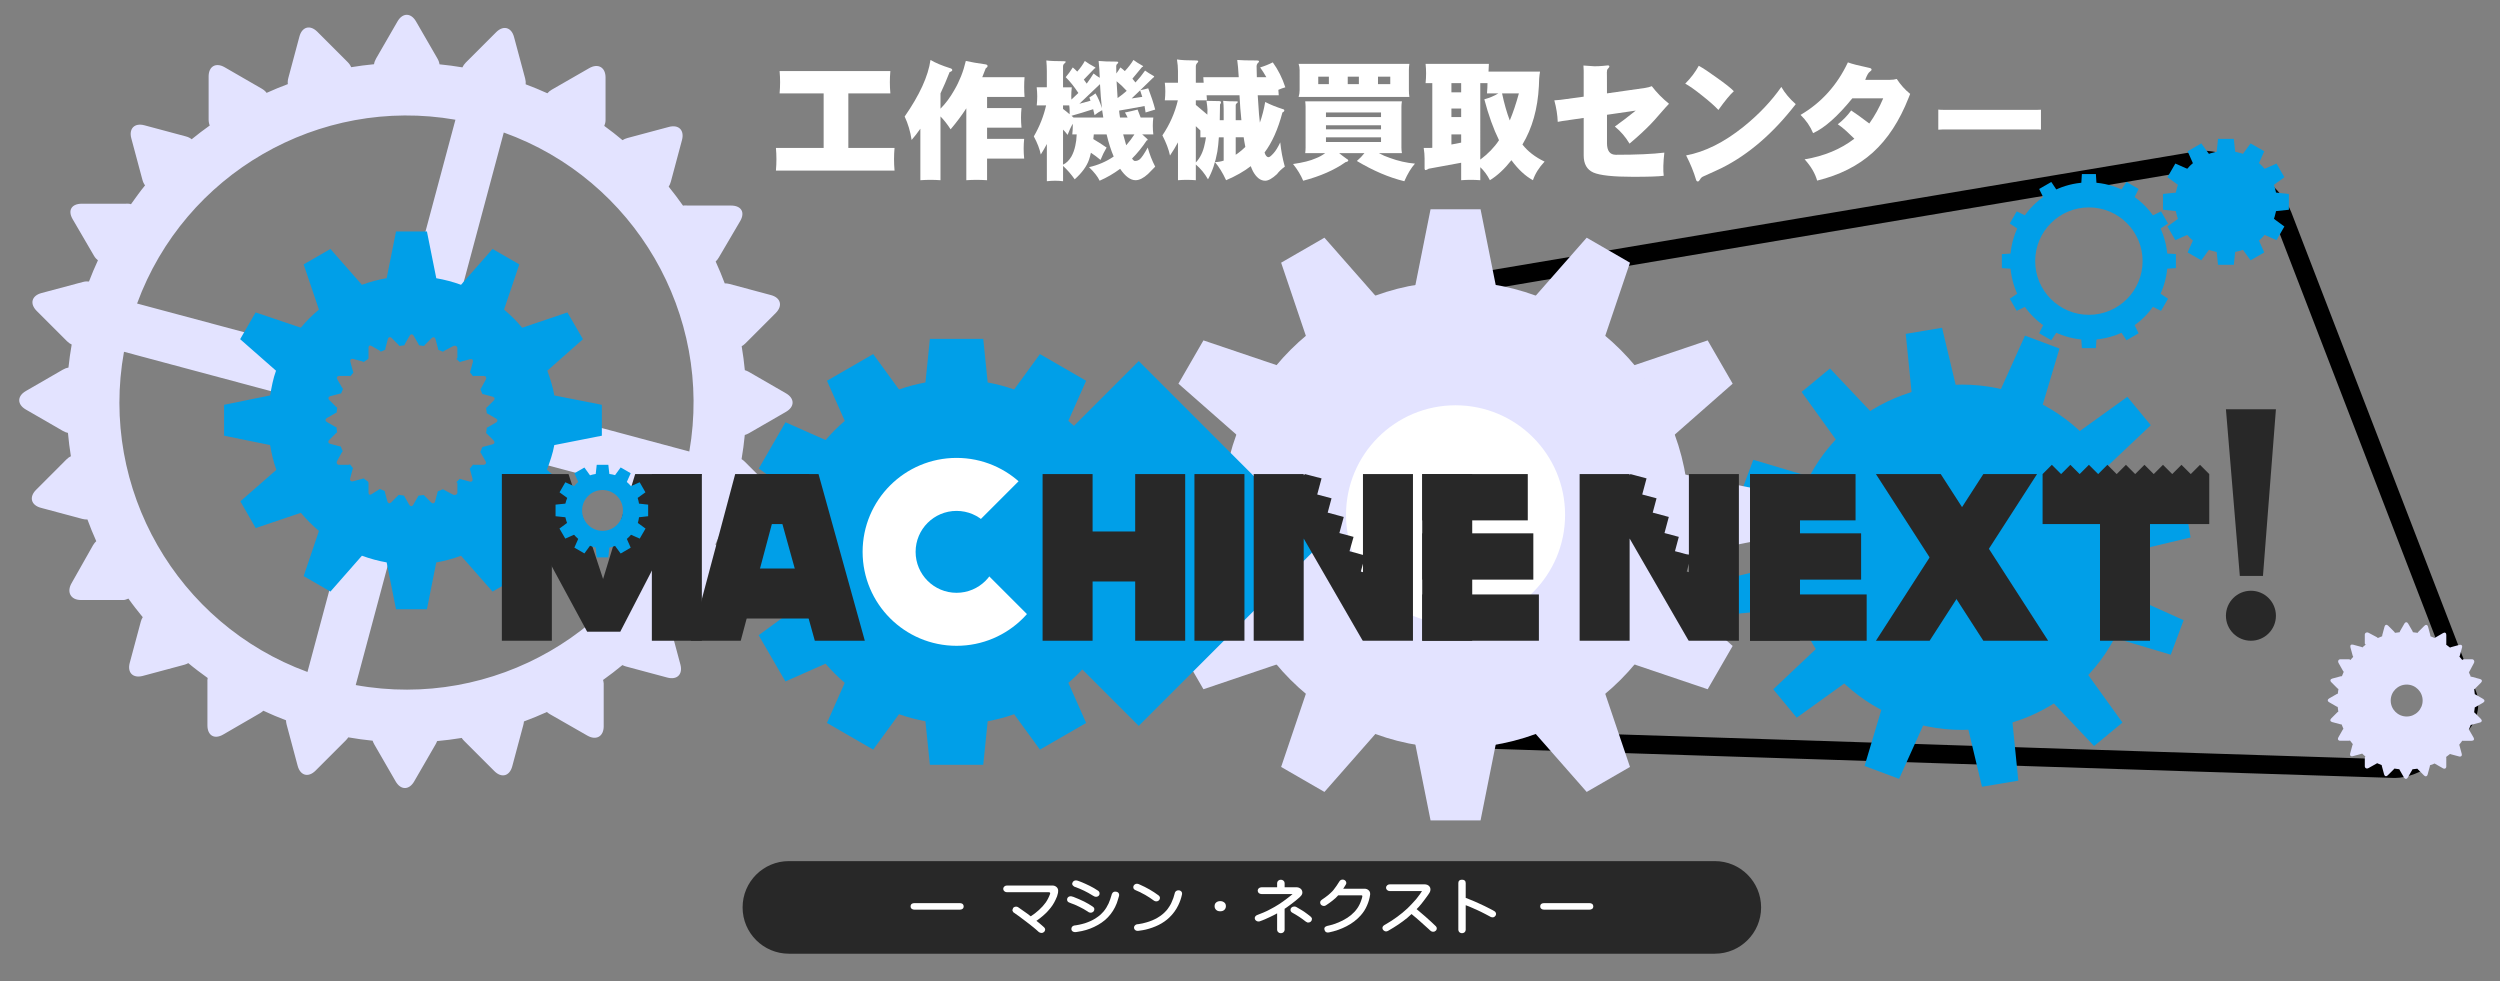 <?xml version="1.0" encoding="utf-8"?>
<!-- Generator: Adobe Illustrator 16.0.0, SVG Export Plug-In . SVG Version: 6.00 Build 0)  -->
<!DOCTYPE svg PUBLIC "-//W3C//DTD SVG 1.1//EN" "http://www.w3.org/Graphics/SVG/1.1/DTD/svg11.dtd">
<svg version="1.1" id="レイヤー_1" xmlns="http://www.w3.org/2000/svg" xmlns:xlink="http://www.w3.org/1999/xlink" x="0px"
	 y="0px" width="1350px" height="530px" viewBox="0 0 1350 530" enable-background="new 0 0 1350 530" xml:space="preserve">
<rect x="0" y="0" width="1350" height="530" fill="#808080" stroke="none"/>
<g>
	<path fill="#FFFFFF" d="M420.982,38.391h59.814c-0.185,2.006-0.273,4.011-0.273,6.016c0,2.006,0.091,4.011,0.273,6.016h-22.695
		v29.465h24.951c-0.185,2.006-0.273,4.011-0.273,6.016c0,2.051,0.091,4.124,0.273,6.221H419c0.182-2.097,0.271-4.17,0.271-6.221
		c0-2.005-0.092-4.01-0.271-6.016h25.771V50.422h-23.789c0.182-2.005,0.273-4.01,0.273-6.016
		C421.256,42.401,421.162,40.396,420.982,38.391z"/>
	<path fill="#FFFFFF" d="M502.467,32.375c2.732,1.598,6.195,3.056,10.391,4.375c0.911,0.229,1.367,0.593,1.367,1.096
		c0,0.408-0.479,0.773-1.436,1.094c-1.598,4.102-3.236,7.93-4.924,11.482v8.271c2.825-2.871,5.286-6.175,7.385-9.912
		c2.869-4.876,4.967-10.162,6.289-15.859c2.916,0.641,6.492,1.254,10.73,1.848c0.686,0.137,1.025,0.434,1.025,0.889
		c0,0.41-0.344,0.844-1.025,1.299c-0.593,1.643-1.208,3.213-1.846,4.717h22.832c-0.139,1.732-0.205,3.466-0.205,5.195
		c0,1.823,0.066,3.646,0.205,5.469h-20.234v6.018h18.594c-0.183,1.73-0.271,3.439-0.271,5.127c0,1.823,0.091,3.646,0.271,5.469
		h-18.594v6.016h20.029c-0.185,1.732-0.273,3.466-0.273,5.195c0,1.823,0.091,3.646,0.273,5.469h-20.029V97.32
		c-1.914-0.137-3.828-0.205-5.742-0.205c-1.821,0-3.646,0.068-5.469,0.205V58.49c-2.416,3.737-5.241,7.521-8.477,11.348
		c-1.732-2.688-3.557-5.013-5.471-6.973v34.453c-1.775-0.137-3.578-0.205-5.398-0.205c-1.823,0-3.646,0.068-5.469,0.205V69.494
		c-1.552,2.233-3.122,4.262-4.719,6.084c-0.684-4.557-1.938-8.771-3.76-12.646C496.588,51.311,501.236,41.125,502.467,32.375z"/>
	<path fill="#FFFFFF" d="M559.82,47.141h5.469v-8.75c0-1.822-0.092-3.736-0.271-5.742c2.051,0.271,5.218,0.41,9.502,0.41
		c0.638,0,0.957,0.112,0.957,0.342c0,0.229-0.229,0.522-0.685,0.889c-0.503,0.365-0.753,0.912-0.753,1.643v11.211h4.719
		c-0.185,1.641-0.273,3.259-0.273,4.854c0,0.641,0.021,1.23,0.068,1.777c1.319-1.187,2.573-2.369,3.76-3.557
		c-2.233-3.418-4.512-6.266-6.836-8.545c1.367-1.595,2.643-3.35,3.828-5.264c0.818,0.684,1.617,1.438,2.393,2.256
		c1.642-1.822,3.008-3.734,4.104-5.742c1.549,1.142,3.28,2.211,5.193,3.215c0.364,0.137,0.548,0.317,0.548,0.547
		c0,0.137-0.159,0.229-0.479,0.271c-2.051,2.145-3.988,4.147-5.812,6.018c0.548,0.773,1.069,1.504,1.571,2.188
		c1.321-1.777,2.552-3.6,3.691-5.469c1.002,0.82,2.119,1.596,3.35,2.324c-0.092-3.235-0.297-6.268-0.615-9.094
		c2.278,0.229,5.516,0.344,9.707,0.344c0.594,0,0.891,0.137,0.891,0.408c0,0.319-0.185,0.595-0.547,0.82
		c-0.365,0.273-0.548,0.661-0.548,1.162c0,1.413,0.021,2.758,0.067,4.033c0.774-1.048,1.504-2.144,2.188-3.281
		c0.818,0.593,1.615,1.254,2.393,1.982c1.868-1.959,3.418-3.967,4.648-6.018c1.41,1.049,2.982,2.051,4.717,3.008
		c0.363,0.139,0.547,0.319,0.547,0.549c0,0.092-0.184,0.158-0.547,0.205c-1.823,2.277-3.578,4.396-5.266,6.355
		c0.549,0.684,1.096,1.367,1.643,2.051c1.959-2.096,3.689-4.236,5.193-6.426c1.321,0.957,2.805,1.892,4.443,2.803
		c0.318,0.139,0.479,0.297,0.479,0.479c0,0.229-0.16,0.388-0.479,0.479c-2.416,2.37-4.763,4.648-7.041,6.836
		c1.458-0.271,2.895-0.613,4.307-1.023c1.551,4.011,2.805,7.839,3.762,11.482c-1.367,0.365-3.102,0.891-5.195,1.572
		c-0.183-1.229-0.365-2.393-0.547-3.486c-4.74,0.912-9.32,1.732-13.74,2.463c0.045,0.454,0.091,0.935,0.137,1.436
		c0.139,0.82,0.25,1.596,0.344,2.324h4.102c-0.41-0.911-0.889-1.822-1.436-2.734c2.322-0.455,4.603-0.979,6.836-1.572
		c0.638,1.552,1.185,2.985,1.641,4.309h6.836c-0.183,1.459-0.271,2.938-0.271,4.441c0,1.552,0.091,3.102,0.271,4.648h-6.016
		c0.818,0.775,1.686,1.55,2.598,2.324c0.273,0.229,0.41,0.456,0.41,0.684c0,0.092-0.183,0.185-0.547,0.273
		c-2.461,3.689-5.104,6.95-7.931,9.773c0.593,0.865,1.115,1.301,1.571,1.301c1.002,0,1.893-0.319,2.666-0.957
		c1.002-0.911,2.415-3.01,4.238-6.289c1.002,3.646,2.347,7.086,4.033,10.32c-0.82,0.774-2.119,2.098-3.896,3.965
		c-2.461,2.232-4.692,3.352-6.698,3.352c-2.779,0-5.562-2.051-8.341-6.152c-3.51,2.6-7.2,4.739-11.072,6.426
		c-1.051-2.231-2.965-4.672-5.742-7.313c4.876-1.094,9.317-3.008,13.33-5.742c-1.459-3.418-2.734-7.405-3.828-11.963h-6.904
		c-0.092,0.912-0.183,1.755-0.271,2.529c2.23,1.32,4.625,2.849,7.178,4.58c-1.23,2.051-2.324,4.282-3.281,6.697
		c-1.596-1.365-3.327-2.666-5.195-3.896c-0.317,1.459-0.659,2.712-1.023,3.76c-1.23,3.555-3.807,7.086-7.727,10.596
		c-1.913-2.732-4.011-5.148-6.288-7.244v8.271c-1.459-0.183-2.896-0.272-4.308-0.272c-1.459,0-2.938,0.092-4.442,0.272v-20.1
		c-1.003,1.914-2.098,3.806-3.28,5.674c-0.594-2.962-1.848-6.221-3.761-9.775c3.1-5.332,5.31-10.914,6.632-16.748h-5.061
		c0.183-1.641,0.273-3.279,0.273-4.922C560.094,50.399,560.002,48.781,559.82,47.141z M577.594,61.701V59.65
		c0-0.865-0.068-1.777-0.205-2.734h-3.352v1.914C575.224,59.696,576.406,60.653,577.594,61.701z M574.037,88.908
		c1.731-0.775,3.235-2.233,4.514-4.375c0.957-1.729,1.663-3.691,2.119-5.879c0.408-1.731,0.658-3.76,0.752-6.084h-2.395
		c0.184-1.549,0.273-3.099,0.273-4.648c0-0.408-0.023-0.772-0.068-1.094c-1.049,1.914-1.96,3.92-2.732,6.018
		c-0.775-1.05-1.598-2.007-2.461-2.871L574.037,88.908L574.037,88.908z M595.777,63.479c-0.183-1.275-0.388-2.6-0.615-3.965
		c-1.459,0.729-2.824,1.616-4.102,2.666c-0.229-1.096-0.479-2.164-0.752-3.215c-4.011,1.322-7.907,2.509-11.689,3.557
		c0.364,0.365,0.729,0.684,1.096,0.957H595.777z M595.025,58.42c-0.456-4.19-0.798-8.521-1.023-12.986
		c-3.875,3.735-7.59,7.27-11.145,10.596c1.595-0.41,3.601-0.957,6.017-1.641c-0.229-0.64-0.435-1.23-0.614-1.777
		c1.458-0.82,2.552-1.549,3.28-2.188C592.86,52.519,594.022,55.185,595.025,58.42z M602.953,43.859
		c0.139,3.008,0.318,6.039,0.549,9.092c1.82-1.275,3.463-2.574,4.922-3.896C606.601,47.05,604.777,45.318,602.953,43.859z
		 M608.15,78.449c1.643-1.868,3.121-3.828,4.443-5.879h-6.084C607.057,74.713,607.604,76.672,608.15,78.449z M616.83,52.336
		c-0.363-1.273-0.752-2.461-1.16-3.555c-1.552,1.55-3.076,3.008-4.58,4.375c1.504-0.228,3.188-0.479,5.059-0.752
		C616.422,52.359,616.649,52.336,616.83,52.336z"/>
	<path fill="#FFFFFF" d="M629,44.68h7.107v-6.289c0-1.959-0.183-4.058-0.547-6.289c2.278,0.363,5.787,0.547,10.527,0.547
		c0.638,0,0.957,0.16,0.957,0.479c0,0.273-0.205,0.595-0.615,0.957c-0.456,0.456-0.686,1.071-0.686,1.848v8.75h4.238
		c-0.046-1.05-0.114-2.053-0.205-3.01h19.141c-0.229-4.056-0.502-7.152-0.818-9.297c2.051,0.185,5.628,0.273,10.73,0.273
		c0.64,0,0.979,0.16,1.025,0.479c0,0.365-0.229,0.686-0.684,0.957c-0.41,0.547-0.615,1.071-0.615,1.572
		c0,1.688,0.045,3.691,0.137,6.016h5.127c-1.049-1.866-2.165-3.623-3.35-5.264c2.415-0.729,4.691-1.641,6.836-2.734
		c2.871,3.967,5.127,8.454,6.768,13.469c-1.274,0.363-2.527,0.818-3.76,1.365c0.045,1.005,0.113,1.982,0.205,2.939h-11.348
		c0.182,3.054,0.408,6.426,0.684,10.117c0.182,1.641,0.342,3.188,0.479,4.646c1.229-3.463,2.188-7.178,2.869-11.143
		c2.734,1.413,5.947,2.712,9.641,3.896c0.455,0.094,0.684,0.319,0.684,0.686c0,0.41-0.342,0.773-1.023,1.094
		c-2.37,9.023-5.583,16.227-9.641,21.604c0.501,1.687,1.23,2.527,2.188,2.527c0.501,0,1.367-0.684,2.598-2.051
		c1.187-1.275,2.415-3.258,3.691-5.947c0.41,4.33,1.229,8.705,2.461,13.125c-1.732,1.23-3.146,2.574-4.238,4.033
		c-2.553,2.369-4.672,3.555-6.356,3.555c-2.554,0-4.764-1.709-6.632-5.127c-0.408-0.818-0.798-1.73-1.161-2.732
		c-3.646,2.825-8.091,5.354-13.329,7.588c-1.823-3.965-3.828-7.226-6.018-9.775c1.688-0.046,3.258-0.317,4.717-0.818V74.143h-2.598
		c-0.183,2.871-0.456,5.444-0.82,7.725c-1.049,5.833-2.732,10.823-5.059,14.971c-1.777-3.145-3.965-5.811-6.563-7.998v8.479
		c-1.641-0.137-3.305-0.205-4.988-0.205c-1.552,0-3.102,0.068-4.648,0.205V76.877c-1.322,2.461-2.758,4.831-4.307,7.109
		c-0.686-3.281-2.052-6.904-4.104-10.869c4.011-5.97,6.79-12.281,8.34-18.936H629c0.182-1.643,0.271-3.26,0.271-4.854
		C629.273,47.779,629.182,46.229,629,44.68z M670.357,64.914c-0.456-4.19-0.798-8.682-1.025-13.467H651.56
		c0.045,0.957,0.113,1.869,0.205,2.734h-6.018v2.461c2.007,1.641,4.078,3.396,6.223,5.264c0.045-0.911,0.066-1.822,0.066-2.734
		c-0.046-1.139-0.229-2.711-0.547-4.717c2.188,0.092,4.488,0.137,6.904,0.137c0.638,0,0.957,0.253,0.957,0.754
		c0,0.229-0.183,0.593-0.547,1.094c0,3.054-0.046,5.879-0.139,8.477h2.119V58.9c0-1.412-0.092-2.896-0.271-4.443
		c1.549,0.185,3.939,0.273,7.178,0.273c0.501,0,0.752,0.112,0.752,0.342c0,0.183-0.183,0.388-0.547,0.615
		c-0.41,0.317-0.615,0.729-0.615,1.229v7.998H670.357z M645.746,87.746c2.369-2.506,3.967-5.811,4.785-9.912
		c0.273-1.094,0.501-2.322,0.686-3.689h-3.008v-3.691c-0.82-0.82-1.643-1.595-2.463-2.324V87.746z M667.281,83.576
		c0.455-0.318,0.891-0.615,1.299-0.889c1.367-1.002,2.666-2.119,3.896-3.352c-0.229-1.139-0.435-2.256-0.615-3.35
		c-0.092-0.684-0.183-1.299-0.271-1.846h-4.309V83.576L667.281,83.576z"/>
	<path fill="#FFFFFF" d="M704.811,54.729h52.227c-0.183,1.049-0.271,2.051-0.271,3.008V79.68c0,0.957,0.091,1.96,0.271,3.008
		h-12.439c1.868,1.049,3.851,1.914,5.947,2.598c4.466,1.643,8.978,2.666,13.533,3.076c-2.051,2.278-3.965,5.445-5.74,9.502
		c-8.249-2.006-16.795-5.651-25.637-10.938c1.597-1.365,2.962-2.777,4.104-4.236h-13.672c1.229,1.003,2.552,2.006,3.965,3.008
		c0.638,0.319,0.957,0.638,0.957,0.957c0,0.41-0.479,0.706-1.438,0.889c-6.062,4.283-13.693,7.633-22.898,10.049
		c-1.276-3.054-3.102-6.062-5.471-9.021c5.378-0.775,9.456-1.801,12.236-3.076c1.822-0.684,3.531-1.617,5.127-2.803h-10.801
		c0.137-1.048,0.205-2.051,0.205-3.008V57.736C705.016,56.779,704.947,55.777,704.811,54.729z M701.256,34.494h59.813
		c-0.183,1.094-0.271,2.211-0.271,3.352v10.867c0,1.23,0.091,2.438,0.271,3.623h-59.813c0.362-1.185,0.547-2.393,0.547-3.623V37.844
		C701.803,36.705,701.618,35.588,701.256,34.494z M717.594,45.432v-4.033h-5.742v4.033H717.594z M716.021,63.205h29.736v-2.461
		h-29.736V63.205z M716.021,69.836h29.736v-2.188h-29.736V69.836z M745.758,76.672v-2.527h-29.736v2.527H745.758z M733.795,45.432
		v-4.033h-6.018v4.033H733.795z M750.746,45.432v-4.033h-6.631v4.033H750.746z"/>
	<path fill="#FFFFFF" d="M769.82,34.494H804c-0.094,1.413-0.16,2.803-0.205,4.17h27.82c-0.409,2.416-0.613,5.016-0.613,7.793
		c-0.641,12.307-3.603,22.832-8.889,31.582c2.916,3.737,6.904,6.813,11.963,9.229c-3.008,3.188-5.104,6.539-6.289,10.049
		c-4.102-2.233-7.976-5.834-11.619-10.801c-3.737,4.737-7.611,8.34-11.621,10.801c-1.459-2.826-3.19-5.173-5.195-7.041v7.041
		c-1.688-0.137-3.396-0.205-5.127-0.205c-1.732,0-3.464,0.068-5.195,0.205v-9.436c-5.971,1.141-11.804,2.212-17.5,3.215
		c-0.818,0.501-1.391,0.752-1.709,0.752c-0.317,0-0.502-0.251-0.547-0.752v-5.471c0-1.82-0.16-3.734-0.479-5.74h3.279
		c0.364,0,0.82-0.022,1.367-0.068V44.885h-3.623c0.184-1.731,0.273-3.465,0.273-5.195C770.094,37.958,770.002,36.227,769.82,34.494z
		 M783.766,49.875h5.264v-4.988h-5.264V49.875z M783.766,63.205h5.264v-4.58h-5.264V63.205z M783.766,78.039
		c1.686-0.316,3.438-0.66,5.264-1.023V72.57h-5.264V78.039z M799.352,86.174c4.146-3.053,7.52-6.537,10.117-10.459
		c-3.008-6.104-5.651-13.467-7.932-22.078c2.916-0.82,5.445-1.893,7.59-3.215h-6.152c0.182-2.23,0.272-4.076,0.272-5.535h-3.896
		V86.174L799.352,86.174z M811.109,50.422c1.187,5.563,2.574,10.438,4.17,14.629c1.731-4.102,3.372-8.978,4.922-14.629H811.109z"/>
	<path fill="#FFFFFF" d="M891.5,66.896c-3.056,3.188-6.904,6.745-11.555,10.664c-2.143-3.602-4.785-6.678-7.93-9.229
		c3.509-2.506,7.269-5.377,11.279-8.611l-15.52,2.256v15.313c0,4.193,1.595,6.289,4.785,6.289c11.074,0,19.801-0.387,26.182-1.162
		c-0.593,5.332-0.707,9.502-0.342,12.51c-2.732,0.364-8.249,0.549-16.543,0.549c-10.801,0-17.956-0.775-21.465-2.324
		c-3.464-1.55-5.195-4.626-5.195-9.229V63.684l-11.348,1.641c-1.003,0.137-1.894,0.297-2.666,0.479
		c-0.137-3.691-0.752-7.564-1.846-11.621c1.139-0.045,2.23-0.139,3.279-0.273l12.578-1.709V38.186c0-0.957-0.046-1.893-0.137-2.805
		c3.326,0.273,5.309,0.41,5.947,0.41c1.458,0,2.962-0.066,4.512-0.205c1.595-0.182,2.506-0.271,2.734-0.271
		c0.547,0,0.818,0.205,0.818,0.615c0,0.229-0.183,0.522-0.547,0.889c-0.365,0.365-0.593,0.707-0.684,1.025
		c-0.047,0.271-0.093,0.752-0.139,1.436c0.045-0.41,0.068,3.305,0.068,11.143l20.576-2.938c1.458-0.229,2.666-0.547,3.623-0.957
		c2.598,3.418,5.694,6.586,9.297,9.502c-1.23,1.276-2.85,3.076-4.854,5.4C894.143,64.071,892.502,65.895,891.5,66.896z"/>
	<path fill="#FFFFFF" d="M927.936,59.377c-2.051-2.188-4.99-4.785-8.818-7.793c-3.735-3.008-6.768-5.147-9.092-6.426
		c3.053-3.053,5.491-6.266,7.314-9.639c2.276,1.229,5.514,3.373,9.707,6.426c4.603,3.236,7.679,5.674,9.229,7.313
		C934.27,51.037,931.49,54.41,927.936,59.377z M929.918,90.617c-2.145,1.048-5.517,2.598-10.117,4.648
		c-0.775,0.316-1.367,0.863-1.777,1.641c-0.41,0.729-0.798,1.094-1.162,1.094c-0.456,0-0.773-0.271-0.957-0.818
		c-1.274-4.33-3.076-8.75-5.398-13.264c10.116-1.868,20.438-7.018,30.967-15.447c8.248-6.653,15.062-13.831,20.438-21.533
		c1.914,3.327,4.514,6.426,7.793,9.297C957.578,71.91,944.318,83.371,929.918,90.617z"/>
	<path fill="#FFFFFF" d="M1030.68,52.746c-4.922,12.533-11.371,22.399-19.346,29.602c-7.932,7.152-17.956,12.213-30.078,15.176
		c-1.096-3.92-3.352-7.748-6.77-11.484c10.481-1.729,19.438-5.443,26.865-11.143c-2.097-2.051-3.532-3.418-4.307-4.104
		c-1.643-1.504-3.19-2.732-4.648-3.689c2.688-2.053,5.104-4.534,7.246-7.451c2.142,1.367,5.4,3.715,9.775,7.041
		c2.869-4.01,5.377-8.545,7.52-13.604h-16.68c-7.887,9.707-14.948,15.976-21.191,18.801c-1.504-3.646-3.76-6.929-6.768-9.846
		c11.256-6.605,19.776-16.063,25.564-28.369c1.959,0.775,5.855,1.777,11.689,3.01c0.729,0.137,1.094,0.456,1.094,0.957
		c0,0.271-0.342,0.659-1.025,1.161c-0.729,0.503-1.525,1.938-2.393,4.308h13.33c1.412,0,2.643-0.159,3.691-0.479
		c2.096,3.19,4.512,5.88,7.246,8.066C1031.363,51.015,1031.09,51.698,1030.68,52.746z"/>
	<path fill="#FFFFFF" d="M1100.338,69.904h-51.135c-0.957,0-1.801,0.046-2.527,0.137V59.172c0.729,0.094,1.57,0.139,2.527,0.139
		h51.135c0.638,0,1.229-0.022,1.775-0.068v10.732C1101.568,69.928,1100.976,69.904,1100.338,69.904z"/>
</g>
<path d="M1293.209,420.1L1293.209,420.1c-0.219,0-0.436-0.004-0.646-0.012l-519.23-16.77c-6.628-0.214-15.683-3.854-20.614-8.283
	L684.1,333.401c-4.967-4.462-9.436-13.154-10.172-19.789l-6.791-61.122c-0.791-7.113,2.608-16.104,7.907-20.916l77.692-70.555
	c4.762-4.323,13.456-8.545,19.796-9.613l413.45-69.677c1.217-0.205,2.543-0.31,3.941-0.31c6.21,0,13.376,2.038,17.832,5.071
	l15.791,10.747c5.359,3.648,11.385,11.244,13.717,17.292l99.85,258.957c2.702,7.009,0.498,16.491-5.018,21.588l-18.639,17.225
	C1308.645,416.747,1299.941,420.1,1293.209,420.1z M1189.923,91.422c-0.845,0-1.611,0.058-2.28,0.17l-413.45,69.678
	c-4.481,0.755-11.368,4.099-14.734,7.155l-77.692,70.555c-2.886,2.62-5.121,8.534-4.69,12.408l6.791,61.123
	c0.468,4.21,3.765,10.621,6.915,13.452l68.619,61.636c3.24,2.911,9.901,5.588,14.255,5.729l519.23,16.771
	c0.106,0.003,0.216,0.005,0.323,0.005c4.205,0,10.495-2.403,13.461-5.145l18.639-17.225c2.539-2.347,3.718-7.421,2.475-10.646
	l-99.85-258.957c-1.617-4.193-6.296-10.092-10.014-12.623l-15.791-10.746C1199.286,92.826,1194.154,91.422,1189.923,91.422z"/>
<path fill="#E3E3FF" d="M418.55,265.662l-16.381-16.367c-0.566-0.564-1.145-1.013-1.722-1.368c0.74-4.352,1.317-8.698,1.738-13.037
	c0.705-0.191,1.441-0.488,2.203-0.931l20.039-11.568c4.763-2.75,4.763-7.25,0-9.999l-20.041-11.569
	c-0.751-0.435-1.479-0.73-2.174-0.922c-0.417-4.345-0.985-8.659-1.707-12.938c0.677-0.374,1.355-0.881,2.022-1.548l16.366-16.38
	c3.889-3.888,2.733-8.269-2.58-9.689l-22.352-5.989c-0.94-0.252-1.812-0.354-2.604-0.327c-1.5-3.995-3.134-7.938-4.902-11.813
	c0.613-0.558,1.191-1.281,1.707-2.176l11.57-19.709c2.75-4.764,0.5-8.331-5-8.331h-23.141c-1.038,0-1.958-0.189-2.753,0.067
	c-2.463-3.454-5.05-6.987-7.75-10.269c0.497-0.727,0.906-1.701,1.192-2.771l5.988-22.392c1.424-5.313-1.758-8.518-7.07-7.094
	l-22.353,5.98c-1.063,0.285-1.952,0.686-2.676,1.178c-3.244-2.674-6.419-5.241-9.86-7.699c0.325-0.859,0.686-1.88,0.686-3.054
	V41.809c0-5.5-4.068-7.75-8.831-5l-20.129,11.569c-1.023,0.594-1.857,1.27-2.441,1.986c-3.823-1.735-7.748-3.352-11.729-4.838
	c0.11-0.942,0.021-2.011-0.293-3.191l-5.994-22.351c-1.423-5.313-5.772-6.479-9.662-2.588l-16.36,16.363
	c-0.865,0.862-1.466,1.751-1.841,2.621c-4.131-0.692-8.258-1.237-12.376-1.646c-0.123-0.973-0.48-2.025-1.116-3.128l-11.57-20.038
	c-2.75-4.763-7.25-4.763-10,0l-11.568,20.04c-0.625,1.081-0.979,2.115-1.108,3.072c-4.145,0.396-8.264,0.929-12.348,1.604
	c-0.366-0.924-0.993-1.867-1.911-2.785l-16.364-16.359c-3.889-3.891-8.235-2.727-9.66,2.588l-5.987,22.351
	c-0.333,1.242-0.405,2.361-0.268,3.338c-3.876,1.448-7.696,3.029-11.461,4.732c-0.595-0.825-1.465-1.6-2.622-2.268l-20.04-11.567
	c-4.763-2.75-8.658-0.5-8.658,5l0.001,23.139c0,1.292,0.222,2.397,0.612,3.311c-3.334,2.362-6.587,4.847-9.761,7.431
	c-0.794-0.662-1.857-1.197-3.178-1.552L77.98,67.654c-5.313-1.423-8.495,1.759-7.069,7.071l5.988,22.35
	c0.333,1.241,0.83,2.248,1.439,3.024c-2.645,3.176-5.181,6.813-7.615,10.183c-0.925-0.412-2.059-0.279-3.388-0.279h-23.14
	c-5.5,0-7.75,3.533-5,8.296L50.77,138.15c0.627,1.086,1.349,1.822,2.115,2.412c-1.729,3.759-3.35,7.543-4.837,11.458
	c-0.968-0.131-2.071-0.081-3.295,0.247L22.4,158.245c-5.313,1.424-6.477,5.765-2.587,9.653l16.362,16.355
	c0.834,0.834,1.688,1.42,2.531,1.797c-0.726,4.151-1.308,8.3-1.739,12.438c-0.929,0.142-1.928,0.489-2.972,1.092l-20.04,11.569
	c-4.765,2.751-4.765,7.25,0,10l20.041,11.565c0.939,0.543,1.847,0.887,2.695,1.053c0.379,4.229,0.913,8.429,1.581,12.596
	c-0.808,0.38-1.625,0.952-2.424,1.751l-16.37,16.388c-3.889,3.892-2.736,8.287,2.575,9.71l22.352,5.988
	c1.019,0.273,1.955,0.371,2.802,0.32c1.456,3.963,3.05,7.869,4.771,11.717c-0.638,0.564-1.235,1.305-1.77,2.227l-11.57,20.457
	c-2.75,4.764-0.5,9.076,5,9.076h23.139c0.955,0,1.808-0.543,2.558-0.762c2.459,3.506,5.042,6.718,7.744,10.05
	c-0.428,0.685-0.781,1.396-1.037,2.354l-5.989,22.301c-1.423,5.313,1.758,8.467,7.071,7.043l22.35-6.003
	c0.84-0.227,1.563-0.537,2.192-0.896c3.326,2.79,6.934,5.466,10.473,8.025c-0.196,0.72-0.137,1.519-0.137,2.419v23.141
	c0,5.5,3.725,7.748,8.485,4.998l19.952-11.568c0.694-0.4,1.233-0.846,1.729-1.311c4.01,1.859,8.086,3.588,12.271,5.17
	c0.016,0.695,0.103,1.441,0.315,2.242l5.981,22.354c1.425,5.311,5.77,6.477,9.656,2.588l16.361-16.361
	c0.533-0.533,0.961-1.076,1.306-1.617c4.396,0.771,8.785,1.377,13.167,1.82c0.193,0.627,0.472,1.277,0.857,1.947l11.567,20.037
	c2.75,4.764,7.25,4.764,10,0l11.57-20.037c0.345-0.6,0.611-1.184,0.802-1.746c4.467-0.404,8.901-0.973,13.296-1.697
	c0.341,0.52,0.76,1.039,1.271,1.553l16.362,16.361c3.889,3.891,8.233,2.725,9.657-2.588l5.989-22.352
	c0.177-0.658,0.282-1.289,0.322-1.879c4.198-1.551,8.335-3.248,12.402-5.098c0.463,0.416,1.002,0.809,1.629,1.172l20.211,11.57
	c4.764,2.75,8.832,0.5,8.832-5v-23.141c0-0.688-0.232-1.32-0.35-1.902c3.608-2.549,7.042-5.23,10.464-8.037
	c0.573,0.299,1.176,0.555,1.909,0.752l22.33,5.988c5.313,1.424,8.482-1.76,7.06-7.07l-5.994-22.354
	c-0.186-0.688-0.424-1.303-0.697-1.85c2.838-3.414,5.557-6.576,8.152-10.213c0.639,0.145,1.333,0.594,2.104,0.594h23.14
	c5.5,0,7.75-4.262,5-9.023l-11.57-20.223c-0.378-0.653-0.791-1.304-1.229-1.776c1.828-3.998,3.523-8.128,5.078-12.304
	c0.682-0.018,1.412-0.139,2.193-0.348l22.381-5.992C421.281,273.91,422.438,269.551,418.55,265.662z M192.09,369.938l23.152-86.404
	l-26.08-6.988l-23.129,86.318c-70.483-25.817-112.455-98.944-99.079-172.9l97.028,25.999l6.988-26.08l-96.944-25.976
	c25.702-70.17,98.291-112.079,171.91-99.253l-23.646,88.251l26.08,6.988l23.669-88.337
	c70.734,25.395,113.077,98.306,100.193,172.255l-98.875-26.493l-6.986,26.08l98.96,26.515
	C339.825,340.967,266.376,383.373,192.09,369.938z"/>
<path fill="#009FE8" d="M325,235.281v-16.69l-25.652-5.049c-0.785-4.506-2.184-8.979-3.797-13.372l19.25-17.006l-8.396-14.455
	l-24.428,8.256c-2.998-3.594-6.287-6.865-9.796-9.8l8.245-24.391l-14.458-8.345l-17.015,19.359c-4.34-1.585-8.813-2.751-13.36-3.548
	L230.538,125h-16.69l-5.05,25.216c-4.505,0.785-8.979,1.968-13.372,3.579l-17.005-19.357l-14.455,8.341l8.255,24.402
	c-3.593,2.997-6.866,6.271-9.799,9.778l-24.393-8.251l-8.346,14.454l19.361,17.017c-1.584,4.337-2.379,8.809-3.176,13.355
	L121,218.59v16.69l24.844,5.05c0.787,4.505,1.781,8.979,3.393,13.371l-19.45,17.007l8.295,14.455l24.378-8.255
	c2.997,3.592,6.262,6.865,9.771,9.799l-8.257,24.393l14.452,8.346l17.011-19.361c4.338,1.585,8.811,2.815,13.358,3.612L213.847,329
	h16.69l5.048-25.277c4.506-0.787,8.979-1.999,13.373-3.611l17.006,19.342l14.455-8.35l-8.257-24.404
	c3.594-2.997,6.865-6.275,9.8-9.784l24.392,8.251l8.345-14.456l-19.359-17.013c1.585-4.338,3.187-8.81,3.981-13.359L325,235.281z
	 M267.792,228.184l-4.459,2.569c-0.156,0.092-0.309,0.152-0.452,0.195c-0.094,0.985-0.223,1.961-0.385,2.925
	c0.121,0.076,0.24,0.17,0.358,0.29l3.636,3.636c0.865,0.865,0.606,1.833-0.573,2.149l-4.968,1.334
	c-0.163,0.044-0.317,0.075-0.464,0.081c-0.349,0.929-0.729,1.856-1.142,2.753c0.09,0.104,0.176,0.251,0.255,0.388l2.571,4.48
	c0.609,1.058,0.108,2.015-1.111,2.015h-5.142c-0.168,0-0.319-0.106-0.46-0.139c-0.573,0.799-1.172,1.471-1.802,2.226
	c0.061,0.118,0.111,0.261,0.151,0.406l1.338,4.97c0.316,1.183-0.376,1.892-1.557,1.574l-4.938-1.331
	c-0.154-0.042-0.232-0.094-0.356-0.157c-0.769,0.633-1.101,1.233-1.911,1.81c0.026,0.128,0.614,0.27,0.614,0.421v5.141
	c0,1.223-1.441,1.723-2.499,1.111l-4.859-2.571c-0.139-0.08-0.344-0.167-0.446-0.26c-0.9,0.409-1.861,0.785-2.799,1.129
	c-0.009,0.132-0.053,0.273-0.093,0.421l-1.34,4.966c-0.316,1.182-1.287,1.439-2.151,0.575l-3.638-3.636
	c-0.122-0.121-0.22-0.244-0.297-0.368c-0.966,0.157-1.944,0.279-2.933,0.366c-0.044,0.137-0.104,0.277-0.188,0.423l-2.571,4.452
	c-0.61,1.059-1.608,1.059-2.222,0l-2.57-4.452c-0.092-0.16-0.157-0.313-0.2-0.463c-0.988-0.099-1.968-0.233-2.937-0.402
	c-0.078,0.128-0.178,0.257-0.304,0.383l-3.638,3.638c-0.862,0.861-1.832,0.604-2.146-0.576l-1.334-4.965
	c-0.052-0.193-0.081-0.372-0.081-0.538c-0.906-0.346-1.813-0.726-2.688-1.131c-0.112,0.111-0.28,0.22-0.447,0.315l-4.043,2.571
	c-1.059,0.611-1.575,0.111-1.575-1.111v-5.141c0-0.221-0.32-0.415-0.27-0.585c-0.771-0.562-1.638-1.146-2.367-1.755
	c-0.146,0.09-0.439,0.17-0.646,0.225l-5.025,1.337c-1.18,0.317-1.916-0.375-1.6-1.556l1.315-4.938
	c0.062-0.229,0.141-0.361,0.244-0.521c-0.591-0.726-1.16-1.389-1.7-2.156c-0.181,0.061-0.391,0.293-0.623,0.293h-5.143
	c-1.222,0-1.722-1.079-1.109-2.138l2.569-4.674c0.125-0.219,0.27-0.38,0.419-0.508c-0.383-0.855-0.737-1.724-1.063-2.608
	c-0.191,0.013-0.406-0.006-0.641-0.068l-4.966-1.329c-1.181-0.315-1.438-1.28-0.575-2.146l3.637-3.635
	c0.188-0.189,0.384-0.322,0.574-0.405c-0.146-0.914-0.259-1.837-0.343-2.771c-0.203-0.031-0.419-0.108-0.646-0.239l-4.453-2.57
	c-1.059-0.611-1.059-1.611,0-2.222l4.453-2.57c0.244-0.141,0.477-0.22,0.69-0.248c0.096-0.925,0.224-1.84,0.376-2.746
	c-0.197-0.083-0.399-0.22-0.598-0.417l-3.636-3.636c-0.864-0.864-0.605-1.831,0.575-2.147l4.966-1.334
	c0.286-0.075,0.542-0.1,0.764-0.063c0.329-0.862,0.687-1.729,1.07-2.563c-0.175-0.132-0.34-0.349-0.482-0.597l-2.57-4.417
	c-0.61-1.058-0.11-1.949,1.109-1.949h5.144c0.303,0,0.561,0.079,0.77,0.175c0.532-0.735,1.085-1.382,1.666-2.079
	c-0.137-0.175-0.252-0.423-0.326-0.699l-1.337-4.979c-0.316-1.181,0.375-1.894,1.557-1.577l4.938,1.327
	c0.286,0.077,0.461,0.192,0.635,0.334c0.71-0.582,1.792-1.141,2.541-1.675c-0.085-0.201,0.104-0.447,0.104-0.73v-5.143
	c0-1.222,0.629-1.722,1.687-1.11l4.447,2.57c0.25,0.146,0.322,0.313,0.454,0.487c0.838-0.379,1.633-0.73,2.499-1.054
	c-0.027-0.215-0.039-0.456,0.031-0.726l1.315-4.965c0.316-1.181,1.275-1.439,2.139-0.575l3.633,3.635
	c0.198,0.2,0.335,0.405,0.417,0.606c0.905-0.149,1.822-0.27,2.75-0.358c0.028-0.208,0.105-0.434,0.241-0.668l2.57-4.451
	c0.611-1.06,1.612-1.06,2.222,0l2.571,4.451c0.135,0.234,0.213,0.459,0.243,0.668c0.94,0.092,1.872,0.215,2.792,0.365
	c0.083-0.188,0.215-0.378,0.401-0.563l3.636-3.638c0.865-0.862,1.832-0.604,2.146,0.575l1.336,4.966
	c0.066,0.252,0.095,0.481,0.072,0.686c0.879,0.33,1.762,0.688,2.611,1.075c0.126-0.147,0.327-0.286,0.538-0.408l4.854-2.571
	c1.06-0.611,2.39-0.111,2.39,1.111v5.141c0,0.247-0.5,0.46-0.565,0.646c0.769,0.548,1.22,1.118,1.948,1.72
	c0.154-0.103,0.26-0.188,0.481-0.247l4.926-1.338c1.181-0.316,1.864,0.376,1.55,1.556l-1.341,4.938
	c-0.062,0.221-0.146,0.353-0.247,0.508c0.604,0.729,1.178,1.46,1.729,2.23c0.169-0.052,0.358-0.216,0.575-0.216h5.142
	c1.224,0,1.724,1.01,1.111,2.067l-2.57,4.643c-0.104,0.183-0.222,0.307-0.346,0.423c0.401,0.879,0.771,1.76,1.11,2.668
	c0.159,0.002,0.333,0.018,0.52,0.066l4.966,1.328c1.182,0.316,1.439,1.28,0.575,2.145l-3.635,3.636
	c-0.138,0.138-0.279,0.244-0.419,0.324c0.159,0.955,0.285,1.924,0.376,2.898c0.145,0.043,0.294,0.106,0.448,0.195l4.457,2.568
	C268.848,226.573,268.851,227.573,267.792,228.184z"/>
<circle fill="#FFFFFF" cx="516.5" cy="309.5" r="76.5"/>
<g>
	<g>
		<polygon fill="#009FE8" points="1057.307,213.061 1032.788,217.188 1029.1,180.289 1048.713,176.987 		"/>
		<polygon fill="#009FE8" points="1061.678,388.773 1086.196,384.646 1089.887,421.547 1070.273,424.848 		"/>
	</g>
	<g>
		<polygon fill="#009FE8" points="1146.856,298.814 1142.729,274.297 1179.628,270.606 1182.93,290.22 		"/>
		<polygon fill="#009FE8" points="971.144,303.186 975.271,327.703 938.37,331.394 935.07,311.78 		"/>
	</g>
	<circle fill="#009FE8" cx="1059.492" cy="300.917" r="93.233"/>
	<g>
		<polygon fill="#009FE8" points="1013.858,226.15 994.689,241.984 972.858,211.647 988.192,198.98 		"/>
		<polygon fill="#009FE8" points="1105.128,375.685 1124.296,359.85 1146.129,390.188 1130.795,402.855 		"/>
	</g>
	<g>
		<polygon fill="#009FE8" points="1134.262,255.282 1118.428,236.115 1148.764,214.282 1161.43,229.617 		"/>
		<polygon fill="#009FE8" points="984.727,346.552 1000.561,365.72 970.225,387.553 957.557,372.217 		"/>
	</g>
	<g>
		<polygon fill="#009FE8" points="982.59,258.984 973.906,282.281 939.828,266.925 946.777,248.288 		"/>
		<polygon fill="#009FE8" points="1136.398,342.851 1145.079,319.553 1179.156,334.91 1172.211,353.547 		"/>
	</g>
	<g>
		<polygon fill="#009FE8" points="1101.428,224.012 1078.132,215.329 1093.486,181.253 1112.123,188.2 		"/>
		<polygon fill="#009FE8" points="1017.561,377.821 1040.858,386.504 1025.502,420.58 1006.864,413.635 		"/>
	</g>
</g>
<g>
	<polygon fill="#E3E3FF" points="808.5,158 763.5,158 772.5,113 799.5,113 	"/>
	<polygon fill="#E3E3FF" points="745.485,162.827 706.514,185.327 691.809,141.855 715.191,128.355 	"/>
	<polygon fill="#E3E3FF" points="693.324,198.514 670.824,237.485 636.355,207.191 649.855,183.808 	"/>
	<polygon fill="#E3E3FF" points="666,255.5 666,300.5 621,291.5 621,264.5 	"/>
	<polygon fill="#E3E3FF" points="670.824,318.514 693.324,357.485 649.855,372.191 636.355,348.809 	"/>
	<polygon fill="#E3E3FF" points="706.514,370.673 745.484,393.173 715.191,427.645 691.809,414.145 	"/>
	<polygon fill="#E3E3FF" points="763.497,398 808.496,398 799.5,443 772.5,443 	"/>
	<polygon fill="#E3E3FF" points="826.514,393.174 865.483,370.674 880.191,414.145 856.809,427.645 	"/>
	<polygon fill="#E3E3FF" points="878.672,357.486 901.172,318.516 935.645,348.809 922.145,372.191 	"/>
	<polygon fill="#E3E3FF" points="906,300.501 906,255.502 951,264.5 951,291.5 	"/>
	<polygon fill="#E3E3FF" points="901.174,237.486 878.674,198.516 922.145,183.809 935.645,207.191 	"/>
	<polygon fill="#E3E3FF" points="865.486,185.327 826.516,162.828 856.809,128.355 880.191,141.855 	"/>
	<circle fill="#E3E3FF" cx="786" cy="278" r="126"/>
	<circle fill="#FFFFFF" cx="786" cy="278" r="59.146"/>
</g>
<g>
	<path fill="#009FE8" d="M631,312.408v-28.816l-23.257-2.393c-0.896-4.906-2.028-9.68-3.661-14.284l19.188-13.936l-14.374-24.957
		l-21.639,9.605c-3.178-3.719-6.63-7.181-10.351-10.357l9.606-21.655l-24.953-14.411l-13.932,19.122
		c-4.604-1.632-9.376-2.901-14.281-3.798L530.954,183h-28.819l-2.396,23.529c-4.902,0.895-9.676,2.166-14.276,3.797l-13.938-19.123
		l-24.958,14.41l9.604,21.659c-3.719,3.176-7.181,6.638-10.355,10.354l-21.658-9.604l-14.41,24.959l19.122,13.938
		c-1.63,4.604-3.173,9.369-4.066,14.272L401,283.586v28.822l23.801,2.397c0.895,4.901,2.301,9.675,3.933,14.274l-19.06,13.938
		l14.444,24.961l21.681-9.604c3.174,3.715,6.645,7.18,10.36,10.354l-9.606,21.66l24.965,14.41l13.941-19.127
		c4.602,1.634,9.372,2.902,14.275,3.799L502.133,413h28.82l2.396-23.527c4.904-0.896,9.675-2.165,14.277-3.799l13.938,19.123
		l24.958-14.407l-9.604-21.658c3.718-3.176,7.179-6.64,10.354-10.354l21.659,9.605l14.408-24.959l-19.122-13.938
		c1.632-4.603,2.63-9.374,3.523-14.277L631,312.408z M516.545,348.736c-28.021,0-50.736-22.717-50.736-50.736
		c0-28.019,22.716-50.734,50.736-50.734c28.02,0,50.734,22.716,50.734,50.734C567.281,326.02,544.565,348.736,516.545,348.736z"/>
	<circle fill="#009FE8" cx="516.545" cy="298" r="22.115"/>
	
		<rect x="545.297" y="223.914" transform="matrix(0.707 0.707 -0.707 0.707 387.707 -348.855)" fill="#009FE8" width="139.324" height="139.324"/>
</g>
<rect x="945" y="288" fill="#282828" width="60" height="25"/>
<g>
	<polygon fill="#282828" points="335,341 317,341 271,256 307,256 	"/>
	<polygon fill="#282828" points="379,256 343,256 317,341 335,341 	"/>
</g>
<rect x="352" y="256" fill="#282828" width="27" height="90"/>
<g>
	<polygon fill="#282828" points="400,346 373,346 397,256 424,256 	"/>
	<polygon fill="#282828" points="467,346 440,346 415,256 442,256 	"/>
</g>
<rect x="271" y="256" fill="#282828" width="27" height="90"/>
<rect x="410" y="256" fill="#282828" width="27" height="27"/>
<rect x="397" y="307" fill="#282828" width="45" height="27"/>
<g>
	<g>
		<polygon fill="#009FE8" points="1132.729,109 1123.271,109 1124.217,94 1131.781,94 		"/>
		<polygon fill="#009FE8" points="1123.271,173.898 1132.729,173.856 1131.781,188 1124.217,188 		"/>
	</g>
	<g>
		<polygon fill="#009FE8" points="1160,145.729 1160,136.271 1175,137.217 1175,144.783 		"/>
		<polygon fill="#009FE8" points="1095.102,136.271 1095.145,145.729 1081,144.783 1081,137.217 		"/>
	</g>
	<path fill="#009FE8" d="M1128,98.5c-23.475,0-42.5,19.028-42.5,42.5c0,23.474,19.025,42.5,42.5,42.5
		c23.472,0,42.5-19.026,42.5-42.5C1170.5,117.528,1151.472,98.5,1128,98.5z M1128,170c-16.018,0-29-12.982-29-29
		c0-16.016,12.982-29,29-29c16.016,0,29,12.984,29,29C1157,157.016,1144.016,170,1128,170z"/>
	<g>
		<polygon fill="#009FE8" points="1115.604,110.073 1107.412,114.802 1101.141,102.044 1107.693,98.261 		"/>
		<polygon fill="#009FE8" points="1140.396,171.927 1148.586,167.198 1154.859,179.957 1148.308,183.739 		"/>
	</g>
	<g>
		<polygon fill="#009FE8" points="1158.927,128.604 1154.198,120.415 1166.957,114.141 1170.739,120.692 		"/>
		<polygon fill="#009FE8" points="1097.073,153.396 1101.803,161.585 1089.043,167.859 1085.262,161.308 		"/>
	</g>
	<g>
		<polygon fill="#009FE8" points="1101.803,120.415 1097.073,128.605 1085.262,120.692 1089.043,114.141 		"/>
		<polygon fill="#009FE8" points="1154.198,161.586 1158.927,153.395 1170.739,161.308 1166.957,167.859 		"/>
	</g>
	<g>
		<polygon fill="#009FE8" points="1148.586,114.801 1140.396,110.073 1148.308,98.261 1154.859,102.044 		"/>
		<polygon fill="#009FE8" points="1107.412,167.198 1115.605,171.927 1107.693,183.739 1101.141,179.956 		"/>
	</g>
</g>
<g>
	<g>
		<path fill="#009FE8" d="M350,278.765V272.5l-4.938-0.545c-0.194-1.058-0.377-2.087-0.729-3.08l4.201-3.028l-3.107-5.427
			l-4.696,2.088c-0.688-0.809-1.438-1.561-2.246-2.252l2.091-4.708l-5.424-3.132l-3.028,4.157c-0.991-0.352-2.021-0.443-3.077-0.637
			L328.5,251h-6.267l-0.546,4.938c-1.058,0.192-2.086,0.377-3.08,0.729l-3.029-4.203l-5.426,3.11l2.088,4.697
			c-0.808,0.688-1.561,1.437-2.251,2.245l-4.708-2.093l-3.133,5.427l4.157,3.027c-0.354,0.993-0.812,2.021-1.004,3.078L300,272.498
			v6.269l5.303,0.546c0.192,1.058,0.561,2.086,0.913,3.079l-4.112,3.027l3.156,5.429l4.721-2.091
			c0.69,0.811,1.448,1.563,2.256,2.251l-2.086,4.71l5.428,3.134l3.031-4.157c0.993,0.352,2.022,0.81,3.08,1.005l0.546,5.303h6.267
			l0.546-5.303c1.058-0.195,2.086-0.562,3.079-0.913l3.028,4.111l5.427-3.156l-2.089-4.72c0.81-0.69,1.563-1.448,2.251-2.256
			l4.709,2.085l3.134-5.43l-4.157-3.028c0.352-0.993,0.441-2.022,0.637-3.08L350,278.765z M325.366,286.662
			c-6.091,0-11.027-4.938-11.027-11.029c0-6.091,4.938-11.028,11.027-11.028c6.093,0,11.029,4.938,11.029,11.028
			C336.396,281.724,331.459,286.662,325.366,286.662z"/>
	</g>
</g>
<g>
	<g>
		<polygon fill="#009FE8" points="1207.324,85 1196.674,85 1197.74,75 1206.26,75 		"/>
		<polygon fill="#009FE8" points="1196.674,133 1207.324,133 1206.26,143 1197.739,143 		"/>
	</g>
	<g>
		<polygon fill="#009FE8" points="1226,114.326 1226,103.676 1236,104.74 1236,113.26 		"/>
		<polygon fill="#009FE8" points="1178,103.674 1178,114.326 1168,113.26 1168,104.738 		"/>
	</g>
	<g>
		<polygon fill="#009FE8" points="1194.612,85.553 1185.387,90.879 1181.311,81.686 1188.689,77.425 		"/>
		<polygon fill="#009FE8" points="1209.387,132.448 1218.612,127.122 1222.689,136.314 1215.311,140.575 		"/>
	</g>
	<g>
		<polygon fill="#009FE8" points="1225.447,101.613 1220.12,92.389 1229.314,88.311 1233.573,95.689 		"/>
		<polygon fill="#009FE8" points="1178.553,116.388 1183.879,125.613 1174.685,129.689 1170.424,122.31 		"/>
	</g>
	<g>
		<polygon fill="#009FE8" points="1183.879,92.388 1178.552,101.613 1170.425,95.69 1174.686,88.311 		"/>
		<polygon fill="#009FE8" points="1220.119,125.613 1225.447,116.388 1233.573,122.311 1229.314,129.69 		"/>
	</g>
	<g>
		<polygon fill="#009FE8" points="1218.612,90.879 1209.389,85.554 1215.311,77.426 1222.688,81.686 		"/>
		<polygon fill="#009FE8" points="1185.388,127.122 1194.613,132.448 1188.688,140.576 1181.309,136.315 		"/>
	</g>
	<circle fill="#009FE8" cx="1202" cy="109" r="27.5"/>
	<circle fill="#009FE8" cx="1202" cy="109" r="15"/>
</g>
<g>
	<polygon fill="#282828" points="1042,346 1013,346 1071,256 1100,256 	"/>
	<polygon fill="#282828" points="1071,346 1106,346 1048,256 1013,256 	"/>
</g>
<polygon fill="#282828" points="1222,311 1209.5,311 1202,221 1229,221 "/>
<rect x="768" y="288" fill="#282828" width="60" height="25"/>
<rect x="768" y="321" fill="#282828" width="63" height="25"/>
<rect x="768" y="256" fill="#282828" width="57" height="25"/>
<rect x="768" y="256" fill="#282828" width="27" height="90"/>
<rect x="645" y="256" fill="#282828" width="27" height="90"/>
<g>
	<rect x="1134" y="256" fill="#282828" width="27" height="90"/>
	<polygon fill="#282828" points="1188,251 1183,256 1178,251 1173,256 1168,251 1163,256 1158,251 1153,256 1148,251 1143,256 
		1138,251 1133,256 1128,251 1123,256 1118,251 1113,256 1108,251 1103,256 1103,283 1193,283 1193,256 	"/>
</g>
<g>
	<rect x="568" y="287" fill="#282828" width="63" height="27"/>
	<rect x="563" y="256" fill="#282828" width="27" height="90"/>
	<rect x="613" y="256" fill="#282828" width="27" height="90"/>
</g>
<rect x="945" y="321" fill="#282828" width="63" height="25"/>
<rect x="945" y="256" fill="#282828" width="57" height="25"/>
<rect x="945" y="256" fill="#282828" width="27" height="90"/>
<path fill="#282828" d="M912,256v43.654l-7.516-2.014l2.07-7.729l-7.729-2.07l2.329-8.691l-8.691-2.329l2.069-7.729l-7.729-2.068
	l2.33-8.693l-8.693-2.33L880,256.668V256h-27v90h27v-55.203L911.869,346l0.131-0.191V346h27v-90H912z M910.85,308.664l1.15-4.291
	v4.601L910.85,308.664z"/>
<path fill="#282828" d="M736,256v43.654l-7.266-2.014l2.195-7.729l-7.664-2.07l2.359-8.691l-8.679-2.329l2.079-7.729l-7.725-2.068
	l2.332-8.693l-8.942-2.33l-0.69,0.668V256h-27v90h27v-55.203L735.869,346l0.131-0.191V346h27v-90H736z M734.85,308.664l1.15-4.291
	v4.601L734.85,308.664z"/>
<path fill="#E3E3FF" d="M1340.873,377.404l-4.064-2.344c-0.141-0.081-0.276-0.141-0.408-0.18c-0.083-0.89-0.197-1.771-0.344-2.643
	c0.129-0.074,0.257-0.171,0.383-0.297l3.314-3.314c0.787-0.788,0.552-1.668-0.524-1.957l-4.528-1.213
	c-0.17-0.045-0.325-0.063-0.473-0.064c-0.31-0.828-0.646-1.645-1.013-2.441c0.112-0.109,0.22-0.244,0.313-0.409l2.346-4.422
	c0.557-0.965,0.101-2.12-1.016-2.12h-4.688c-0.197,0-0.373,0.386-0.526,0.434c-0.503-0.703-1.029-1.209-1.579-1.875
	c0.094-0.143,0.166-0.226,0.223-0.428l1.213-4.48c0.287-1.076-0.356-1.699-1.435-1.41l-4.526,1.225
	c-0.203,0.057-0.376,0.137-0.52,0.229c-0.664-0.547-1.381-1.067-2.08-1.567c0.061-0.168,0.059-0.36,0.059-0.587v-4.687
	c0-1.115-0.754-1.57-1.719-1.016l-4.043,2.346c-0.192,0.109-0.34,0.236-0.453,0.372c-0.775-0.354-1.563-0.681-2.362-0.979
	c0.019-0.186,0.005-0.395-0.058-0.625l-1.214-4.527c-0.286-1.074-1.168-1.312-1.956-0.521l-3.313,3.313
	c-0.17,0.171-0.289,0.346-0.365,0.517c-0.84-0.142-1.688-0.251-2.545-0.333c-0.027-0.19-0.099-0.396-0.223-0.609l-2.346-4.06
	c-0.557-0.966-1.469-0.966-2.023,0l-2.344,4.06c-0.123,0.214-0.195,0.419-0.225,0.609c-0.844,0.08-1.681,0.188-2.508,0.326
	c-0.074-0.186-0.199-0.37-0.383-0.555l-3.313-3.313c-0.788-0.787-1.669-0.553-1.957,0.522l-1.214,4.527
	c-0.063,0.245-0.08,0.466-0.055,0.659c-0.791,0.295-1.568,0.614-2.332,0.961c-0.12-0.16-0.293-0.313-0.521-0.443l-4.419-2.344
	c-0.965-0.558-2.113-0.103-2.113,1.012v4.688c0,0.261,0.404,0.482,0.482,0.668c-0.684,0.484-1.168,0.996-1.813,1.524
	c-0.159-0.13-0.28-0.233-0.543-0.306l-4.482-1.213c-1.075-0.289-1.698,0.354-1.409,1.432l1.225,4.528
	c0.066,0.253,0.177,0.457,0.301,0.614c-0.528,0.639-1.031,1.037-1.52,1.709c-0.188-0.088-0.424-0.396-0.7-0.396h-4.688
	c-1.113,0-1.569,1.047-1.012,2.014l2.344,4.188c0.13,0.228,0.28,0.461,0.438,0.582c-0.35,0.76-0.675,1.565-0.975,2.353
	c-0.203-0.03-0.438-0.003-0.697,0.067l-4.525,1.221c-1.076,0.289-1.313,1.176-0.524,1.962l3.315,3.315
	c0.179,0.18,0.361,0.305,0.545,0.38c-0.144,0.826-0.26,1.661-0.346,2.505c-0.194,0.025-0.406,0.1-0.631,0.229l-4.06,2.344
	c-0.965,0.557-0.965,1.469,0,2.025l4.06,2.344c0.207,0.119,0.404,0.188,0.59,0.219c0.076,0.853,0.182,1.692,0.313,2.525
	c-0.175,0.075-0.354,0.195-0.524,0.369l-3.313,3.313c-0.788,0.788-0.553,1.668,0.522,1.957l4.528,1.213
	c0.212,0.059,0.407,0.076,0.582,0.064c0.296,0.807,0.621,1.602,0.97,2.381c-0.138,0.117-0.269,0.271-0.382,0.471l-2.344,4.131
	c-0.56,0.967-0.104,1.832,1.012,1.832h4.688c0.215,0,0.401-0.097,0.563-0.148c0.494,0.698,1.01,1.346,1.549,2.009
	c-0.096,0.144-0.174,0.304-0.229,0.512l-1.214,4.521c-0.287,1.075,0.355,1.717,1.434,1.428l4.527-1.216
	c0.187-0.049,0.347-0.119,0.48-0.201c0.664,0.557,1.092,1.09,1.795,1.601c-0.049,0.155-0.332,0.333-0.332,0.534v4.688
	c0,1.113,1.047,1.568,2.013,1.014l4.188-2.344c0.152-0.089,0.343-0.188,0.446-0.289c0.798,0.371,1.643,0.715,2.469,1.031
	c0,0.148,0.036,0.313,0.084,0.488l1.221,4.527c0.289,1.076,1.174,1.313,1.961,0.523l3.316-3.314c0.115-0.115,0.206-0.23,0.276-0.349
	c0.884,0.151,1.774,0.274,2.679,0.366c0.039,0.137,0.099,0.275,0.182,0.423l2.346,4.06c0.559,0.965,1.47,0.965,2.024,0l2.345-4.06
	c0.076-0.133,0.132-0.263,0.171-0.388c0.899-0.078,1.791-0.189,2.672-0.334c0.069,0.113,0.159,0.228,0.271,0.336l3.313,3.314
	c0.789,0.788,1.67,0.553,1.957-0.523l1.214-4.526c0.036-0.136,0.059-0.265,0.064-0.385c0.854-0.313,1.69-0.655,2.513-1.028
	c0.095,0.084,0.203,0.164,0.33,0.235l4.127,2.347c0.965,0.557,1.819,0.101,1.819-1.016v-4.688c0-0.139-0.078-0.269-0.103-0.384
	c0.74-0.524,1.428-1.073,2.126-1.647c0.112,0.058,0.223,0.105,0.362,0.145l4.521,1.215c1.076,0.287,1.717-0.357,1.429-1.436
	l-1.215-4.525c-0.037-0.137-0.082-0.257-0.136-0.363c0.571-0.688,1.119-1.432,1.642-2.16c0.129,0.028,0.269,0.01,0.422,0.01h4.688
	c1.112,0,1.568-0.755,1.013-1.72l-2.345-4.042c-0.071-0.125-0.15-0.225-0.232-0.315c0.377-0.817,0.725-1.646,1.041-2.492
	c0.134-0.006,0.272-0.023,0.424-0.063l4.528-1.213c1.075-0.287,1.313-1.168,0.523-1.956l-3.314-3.313
	c-0.107-0.108-0.22-0.194-0.329-0.267c0.147-0.878,0.267-1.768,0.353-2.665c0.134-0.04,0.271-0.097,0.412-0.179l4.065-2.344
	C1341.84,378.873,1341.838,377.961,1340.873,377.404z M1299.605,386.916c-4.763,0-8.623-3.859-8.623-8.623s3.86-8.625,8.623-8.625
	c4.764,0,8.624,3.861,8.624,8.625C1308.229,383.055,1304.367,386.916,1299.605,386.916z"/>
<g>
	<path fill="#282828" d="M951,490c0,13.809-11.193,25-25,25H426c-13.809,0-25-11.191-25-25l0,0c0-13.807,11.191-25,25-25h500
		C939.807,465,951,476.193,951,490L951,490z"/>
</g>
<g>
	<path fill="#FFFFFF" d="M492.354,488.065c0.354-0.259,0.874-0.388,1.561-0.388h24.307c0.62,0,1.118,0.129,1.494,0.388
		c0.42,0.319,0.642,0.776,0.664,1.374c0,0.598-0.199,1.047-0.6,1.346c-0.397,0.301-0.919,0.447-1.561,0.447h-24.305
		c-0.664,0-1.187-0.148-1.563-0.447c-0.421-0.299-0.631-0.748-0.631-1.346S491.933,488.385,492.354,488.065z"/>
	<path fill="#FFFFFF" d="M543.752,478.176h22.576h1.959c0.863,0,1.604,0.27,2.227,0.807c0.598,0.539,0.896,1.206,0.896,2.003
		c0,0.179-0.021,0.479-0.064,0.896c0,0.079-0.013,0.179-0.033,0.299c-0.222,1.216-0.664,2.46-1.328,3.733
		c-0.93,2.031-2.181,3.904-3.752,5.617c-0.199,0.299-0.432,0.561-0.697,0.777c0,0.021-0.056,0.08-0.166,0.18
		c-0.064,0.062-0.133,0.13-0.198,0.209c-0.065,0.063-0.188,0.182-0.364,0.359c-0.398,0.418-0.908,0.887-1.527,1.404
		c-1.063,0.916-2.158,1.771-3.287,2.567c-0.064,0.062-0.154,0.11-0.266,0.149c0,0.02-0.022,0.04-0.066,0.061
		c0.135,0.119,0.332,0.278,0.6,0.479c0.288,0.237,0.586,0.478,0.896,0.718c0.133,0.119,0.276,0.248,0.434,0.388
		c0.088,0.062,0.23,0.181,0.432,0.358c0.288,0.239,0.586,0.498,0.896,0.777c0.267,0.236,0.554,0.496,0.862,0.775
		c0.332,0.238,0.531,0.627,0.6,1.165c0,0.179-0.022,0.329-0.066,0.448c-0.022,0.18-0.111,0.389-0.266,0.627l-0.166,0.15
		c-0.199,0.236-0.454,0.418-0.766,0.535c-0.222,0.119-0.509,0.16-0.861,0.119c-0.423,0-0.863-0.169-1.328-0.508
		c-0.466-0.418-0.952-0.855-1.461-1.313c-0.467-0.42-0.964-0.838-1.494-1.257c-0.224-0.198-0.478-0.397-0.766-0.598
		c-0.133-0.12-0.388-0.329-0.764-0.628c-0.133-0.119-0.388-0.318-0.764-0.598c-0.268-0.182-0.531-0.378-0.797-0.6
		c-0.224-0.197-0.478-0.396-0.766-0.598c-0.266-0.18-0.53-0.378-0.797-0.598c-0.133-0.079-0.354-0.248-0.664-0.51
		c-0.198-0.139-0.432-0.309-0.696-0.508c-0.198-0.18-0.422-0.349-0.663-0.508c-0.199-0.18-0.434-0.359-0.697-0.538
		c-0.931-0.657-1.859-1.313-2.789-1.972c-0.155-0.12-0.267-0.199-0.332-0.24l-0.1-0.059l-0.166-0.091
		c-0.224-0.3-0.39-0.599-0.498-0.896v-0.15c-0.022-0.316,0.088-0.695,0.332-1.135v-0.148c0.197-0.238,0.476-0.438,0.829-0.6
		c0.397-0.119,0.72-0.168,0.964-0.146c0.465,0.06,0.83,0.197,1.096,0.418c1.195,0.797,2.356,1.611,3.486,2.45
		c0.266,0.18,0.465,0.317,0.598,0.419c0.266,0.18,0.465,0.316,0.598,0.418l1.992,1.521c1.527-0.975,3.011-2.121,4.449-3.436
		c1.417-1.275,2.646-2.642,3.686-4.096c0.996-1.493,1.762-3.019,2.291-4.57c0.135-0.418,0.044-0.697-0.266-0.838
		c-0.089-0.021-0.231-0.039-0.432-0.061h-22.578c-0.531,0-1.007-0.18-1.429-0.538c-0.397-0.356-0.599-0.786-0.599-1.285
		c0-0.478,0.199-0.904,0.599-1.282C542.723,478.354,543.198,478.176,543.752,478.176z"/>
	<path fill="#FFFFFF" d="M577.818,487.527c-0.133-0.02-0.266-0.067-0.396-0.146c-0.73-0.24-1.13-0.737-1.195-1.494
		c-0.022-0.718,0.266-1.268,0.863-1.646c0.354-0.199,0.784-0.288,1.295-0.269c0.396,0.06,0.808,0.169,1.229,0.329
		c1.992,0.774,3.94,1.623,5.844,2.539c0.199,0.12,0.398,0.229,0.6,0.329c0.133,0.06,0.332,0.169,0.598,0.327
		c0.398,0.199,0.797,0.42,1.195,0.657c0.817,0.479,1.571,0.956,2.258,1.437c0.729,0.479,0.985,1.104,0.764,1.883
		c-0.133,0.598-0.554,1.023-1.262,1.285c-0.62,0.179-1.24,0.1-1.859-0.24l-0.133-0.119c-0.021,0-0.064-0.029-0.133-0.09
		c-1.527-1.016-3.088-1.902-4.682-2.659c-0.863-0.419-1.685-0.797-2.457-1.136c-0.134-0.021-0.232-0.062-0.3-0.119
		c-0.134-0.02-0.243-0.061-0.331-0.119c-0.066-0.021-0.166-0.061-0.301-0.12c-0.133-0.02-0.243-0.06-0.331-0.12
		c-0.267-0.117-0.477-0.196-0.632-0.236C578.184,487.678,577.973,487.59,577.818,487.527z M603.916,485.018
		c-0.066,0.26-0.188,0.657-0.365,1.195c-0.066,0.299-0.146,0.536-0.232,0.717c0,0.119-0.033,0.229-0.1,0.329
		c-0.022,0.14-0.066,0.259-0.133,0.356c0,0.063-0.022,0.13-0.066,0.209c-1.085,2.811-2.656,5.302-4.715,7.473
		c-0.93,1.016-2.081,1.99-3.453,2.929c-1.195,0.837-2.535,1.604-4.018,2.302c-2.745,1.314-5.733,2.2-8.967,2.658
		c-0.465,0.061-0.773,0.109-0.93,0.15c-0.554,0.06-1.052-0.021-1.494-0.239c-0.729-0.419-1.019-1.036-0.861-1.854
		c0.133-0.736,0.618-1.226,1.461-1.465c0.286,0,0.651-0.05,1.096-0.146c1.129-0.182,2.18-0.399,3.154-0.658
		c0.332-0.062,0.586-0.13,0.764-0.209c0.332-0.063,0.586-0.129,0.764-0.209c0.332-0.119,0.586-0.209,0.764-0.271
		c0.223-0.06,0.467-0.146,0.73-0.269c0.42-0.141,0.907-0.339,1.461-0.598c0.133-0.062,0.365-0.171,0.697-0.329
		c0.221-0.119,0.454-0.238,0.697-0.358c0.93-0.478,1.813-1.036,2.654-1.673c0.487-0.318,1.04-0.77,1.66-1.346
		c0.553-0.537,1.029-1.035,1.428-1.494c0.555-0.656,1.053-1.346,1.494-2.063c0.42-0.677,0.819-1.414,1.195-2.212
		c0.62-1.394,1.173-2.957,1.66-4.689c0.064-0.318,0.166-0.577,0.299-0.776c0.396-0.776,1.073-1.106,2.025-0.986
		c0.994,0.12,1.569,0.6,1.727,1.437c0.021,0.197,0.021,0.407,0,0.627c0,0.061-0.011,0.141-0.033,0.239
		C604.215,484.111,604.093,484.52,603.916,485.018z M579.379,476.174c0.598-0.719,1.428-0.928,2.488-0.627
		c0.398,0.117,0.688,0.219,0.863,0.299c0.088,0.02,0.232,0.08,0.432,0.18c0.135,0.059,0.276,0.109,0.434,0.148
		c1.616,0.656,3.229,1.385,4.848,2.182c0.531,0.26,0.918,0.469,1.162,0.627c0.531,0.26,0.918,0.469,1.162,0.629
		c0.354,0.238,0.719,0.468,1.096,0.688c0.332,0.179,0.697,0.407,1.098,0.688c0.662,0.438,0.918,1.086,0.764,1.942
		c-0.155,0.617-0.576,1.036-1.262,1.255c-0.664,0.179-1.284,0.08-1.859-0.299c-0.066-0.021-0.177-0.079-0.332-0.181
		c-0.066-0.061-0.155-0.107-0.266-0.148c-2.944-1.872-6.121-3.416-9.529-4.631c-0.022,0-0.066-0.012-0.133-0.03
		c-0.133-0.06-0.232-0.109-0.299-0.149C578.912,478.025,578.692,477.17,579.379,476.174z"/>
	<path fill="#FFFFFF" d="M615.803,481.85c-0.888-0.418-1.76-0.807-2.623-1.165s-1.262-0.946-1.195-1.763
		c0.066-0.617,0.387-1.098,0.963-1.438c0.553-0.299,1.162-0.338,1.826-0.119c0.133,0.063,0.266,0.119,0.398,0.182
		c0.064,0.02,0.144,0.05,0.23,0.09c3.741,1.633,7.141,3.586,10.193,5.855c0.817,0.617,0.996,1.374,0.531,2.271
		c-0.268,0.478-0.722,0.797-1.361,0.956c-0.62,0.08-1.187-0.062-1.693-0.418c-1.481-1.098-3.064-2.132-4.748-3.107
		c-0.064,0-0.166-0.051-0.299-0.148c-0.133-0.062-0.244-0.119-0.332-0.182c-0.133-0.059-0.23-0.106-0.299-0.146
		c-0.133-0.063-0.244-0.119-0.332-0.182c-0.266-0.139-0.476-0.248-0.631-0.326C616.168,482.069,615.956,481.949,615.803,481.85z
		 M625.598,499.511c-2.061,1.017-4.339,1.833-6.84,2.45c-0.6,0.117-1.129,0.229-1.596,0.326c-0.153,0.021-0.421,0.063-0.797,0.12
		c-0.197,0.021-0.476,0.062-0.83,0.12c-0.133,0.021-0.299,0.049-0.498,0.09c-0.529,0.078-0.983,0.068-1.359-0.029
		c-0.73-0.238-1.162-0.719-1.295-1.436c-0.089-0.658,0.177-1.225,0.797-1.703c0.221-0.18,0.531-0.299,0.93-0.357
		c0.332-0.021,0.608-0.05,0.83-0.09c1.328-0.181,2.723-0.487,4.185-0.928c2.125-0.598,4.096-1.424,5.909-2.479
		c1.881-1.098,3.486-2.4,4.814-3.914c0.487-0.538,1.007-1.245,1.561-2.122c0.066-0.12,0.179-0.299,0.332-0.538
		c0.088-0.139,0.199-0.328,0.332-0.567c0.088-0.179,0.188-0.366,0.299-0.565c0-0.021,0.045-0.12,0.135-0.299
		c0.021-0.063,0.064-0.16,0.133-0.301c0.729-1.514,1.295-3.116,1.691-4.812c0-0.079,0.033-0.21,0.102-0.389
		c0-0.062,0.055-0.181,0.166-0.358c0.332-0.558,0.862-0.877,1.594-0.957c0.687-0.059,1.272,0.16,1.76,0.658
		c0.332,0.418,0.454,0.877,0.365,1.375c0,0.139-0.033,0.289-0.1,0.447c-0.398,1.871-1.053,3.744-1.959,5.617
		c-1.195,2.472-2.801,4.661-4.814,6.574C629.848,497,627.899,498.355,625.598,499.511z"/>
	<path fill="#FFFFFF" d="M656.643,487.408c0.598-0.538,1.361-0.807,2.291-0.807c0.885,0,1.638,0.269,2.258,0.807
		c0.531,0.438,0.797,1.086,0.797,1.942c0,0.797-0.299,1.475-0.896,2.032c-0.531,0.479-1.251,0.717-2.158,0.717
		c-0.93,0-1.649-0.238-2.158-0.717c-0.598-0.538-0.896-1.215-0.896-2.032C655.879,488.514,656.133,487.867,656.643,487.408z"/>
	<path fill="#FFFFFF" d="M693.697,490.725v11.386c0,0.479-0.198,0.906-0.598,1.285c-0.398,0.358-0.875,0.538-1.428,0.538
		c-0.531,0-1.01-0.18-1.43-0.538c-0.396-0.358-0.598-0.787-0.598-1.285v-8.905c-0.199,0.119-0.521,0.301-0.963,0.538
		c-0.199,0.08-0.531,0.249-0.996,0.511c-0.664,0.316-1.361,0.654-2.092,1.016c-0.753,0.379-1.605,0.768-2.559,1.165
		c-0.421,0.179-0.861,0.358-1.327,0.538c-0.486,0.18-0.94,0.349-1.36,0.508l-0.166,0.062c-0.066,0-0.133,0.011-0.199,0.028
		c-0.598,0.119-1.162-0.02-1.693-0.418c-0.465-0.317-0.709-0.814-0.729-1.494c0.133-0.718,0.553-1.226,1.262-1.522
		c1.195-0.438,2.348-0.896,3.453-1.374c0.199-0.063,0.509-0.199,0.931-0.419c0.198-0.062,0.51-0.199,0.931-0.419
		c0.287-0.119,0.586-0.271,0.896-0.447c0.398-0.18,0.697-0.339,0.896-0.479c0.465-0.197,0.874-0.418,1.229-0.656
		c0.531-0.26,0.932-0.479,1.195-0.656c0.863-0.479,1.648-0.957,2.357-1.438c1.416-0.916,2.897-1.972,4.447-3.167
		c0.465-0.356,0.951-0.735,1.461-1.136c0.467-0.356,0.932-0.746,1.396-1.165H681.18c-0.555,0-1.041-0.179-1.461-0.538
		c-0.354-0.356-0.543-0.787-0.564-1.285c0-0.479,0.188-0.904,0.564-1.283c0.396-0.357,0.885-0.537,1.461-0.537h8.467v-2.271
		c0-0.479,0.199-0.906,0.598-1.285c0.398-0.356,0.874-0.535,1.43-0.535c0.529,0,1.007,0.179,1.428,0.535
		c0.396,0.359,0.598,0.787,0.598,1.285v2.271h6.773c0.686,0.08,1.229,0.277,1.627,0.598c0.531,0.318,0.896,0.836,1.096,1.554
		c0.199,0.776,0.057,1.505-0.432,2.183l-0.797,0.896l-0.434,0.391c-0.197,0.18-0.354,0.31-0.465,0.389
		c-0.93,0.837-1.926,1.645-2.988,2.421c-0.529,0.438-1.041,0.827-1.525,1.165c-0.531,0.379-1.052,0.758-1.563,1.136
		c-0.266,0.2-0.563,0.409-0.896,0.628C693.94,490.605,693.808,490.686,693.697,490.725z M707.842,495.028v0.03h0.064v0.059h0.066
		l0.033,0.031v0.059c0.133,0.12,0.241,0.301,0.332,0.539h0.064v0.061v0.061v0.029v0.061h0.033v0.029v0.063v0.059v0.03v0.06v0.063
		v0.027v0.063c0,0.498-0.188,0.926-0.564,1.284c-0.396,0.356-0.861,0.537-1.395,0.537h-0.066h-0.033h-0.064h-0.033
		c-0.021,0-0.045-0.021-0.064-0.062h-0.066h-0.033h-0.064h-0.066h-0.033v-0.029h-0.064h-0.066h-0.033v-0.06
		c-0.222-0.061-0.441-0.179-0.664-0.358c-2.258-1.793-4.682-3.396-7.271-4.812c-0.664-0.358-0.996-0.886-0.996-1.583
		c0-0.479,0.199-0.896,0.598-1.256c0.398-0.318,0.874-0.488,1.43-0.509c0.396,0,0.752,0.079,1.063,0.237
		c0.398,0.24,0.81,0.479,1.229,0.718c0.396,0.239,0.808,0.479,1.229,0.72c0.154,0.08,0.32,0.179,0.498,0.299
		c0.287,0.179,0.531,0.328,0.73,0.447c0.221,0.141,0.465,0.299,0.729,0.479c0.133,0.08,0.312,0.209,0.531,0.389
		c0.154,0.119,0.32,0.238,0.498,0.358c0.199,0.179,0.531,0.429,0.996,0.747l0.031,0.029l0.066,0.061h0.066v0.062h0.031v0.028h0.066
		c0,0.021,0.021,0.04,0.065,0.062c0.089,0.079,0.178,0.14,0.267,0.179c0,0.021,0.021,0.041,0.064,0.062
		c0,0.021,0.013,0.04,0.033,0.061c0.287,0.239,0.531,0.438,0.73,0.598h0.031v-0.008H707.842z"/>
	<path fill="#FFFFFF" d="M720.158,499.094c1.793-0.6,3.42-1.274,4.881-2.031c1.66-0.856,3.134-1.803,4.416-2.84
		c2.656-2.17,4.493-4.76,5.514-7.771c0.152-0.497,0.287-0.896,0.396-1.193c0.021-0.119,0.057-0.221,0.102-0.301
		c0-0.02,0.021-0.117,0.064-0.299c0.021-0.119,0.066-0.328,0.133-0.627c0.067-0.299-0.045-0.479-0.33-0.537h-12.719
		c-0.817,0.955-1.838,1.902-3.055,2.838c-1.085,0.857-2.236,1.686-3.453,2.48c-0.598,0.418-1.218,0.519-1.857,0.299
		c-0.755-0.238-1.195-0.717-1.328-1.434c-0.135-0.658,0.108-1.229,0.729-1.704c0.133-0.062,0.221-0.13,0.268-0.209
		c1.084-0.718,2.189-1.524,3.318-2.421c0.531-0.418,1.029-0.866,1.494-1.344c0.531-0.479,0.984-0.957,1.361-1.438
		c0.619-0.776,1.173-1.523,1.66-2.24c0.465-0.678,0.974-1.465,1.525-2.359c0.398-0.679,1.02-1.008,1.859-0.986
		c0.729,0.061,1.271,0.379,1.627,0.957c0.332,0.598,0.332,1.165,0,1.703c-0.133,0.299-0.365,0.678-0.697,1.135
		c-0.064,0.12-0.188,0.312-0.365,0.568c-0.064,0.119-0.188,0.309-0.363,0.566c3.852,0,7.689,0,11.521,0
		c0.863,0,1.594,0.278,2.191,0.836c0.598,0.538,0.874,1.217,0.83,2.032c0,0.079,0,0.169,0,0.271
		c-0.288,2.092-0.854,4.072-1.693,5.945c-0.819,1.934-1.948,3.705-3.387,5.318c-0.996,1.137-2.183,2.232-3.555,3.287
		c-1.262,0.957-2.646,1.823-4.148,2.6c-2.878,1.494-6.032,2.603-9.463,3.318c-1.264,0.238-2.061-0.2-2.393-1.315
		c-0.332-1.097,0.134-1.821,1.396-2.182c0.485-0.12,0.996-0.239,1.525-0.358c0.531-0.118,1.053-0.26,1.563-0.418
		c0.064,0,0.133-0.028,0.199-0.09C719.992,499.152,720.071,499.134,720.158,499.094z"/>
	<path fill="#FFFFFF" d="M764.984,490.934c0.199,0.18,0.42,0.369,0.664,0.568c0.133,0.117,0.354,0.309,0.664,0.566
		c0.287,0.238,0.509,0.428,0.664,0.567c0.133,0.12,0.354,0.31,0.664,0.565c0.199,0.182,0.42,0.369,0.664,0.568
		c0.133,0.119,0.354,0.309,0.664,0.567c0.266,0.237,0.484,0.429,0.664,0.565l0.631,0.568c1.682,1.514,2.534,2.28,2.557,2.301
		c0.268,0.239,0.478,0.438,0.631,0.598c0.134,0.119,0.345,0.318,0.631,0.6c0.268,0.237,0.478,0.438,0.633,0.598
		c0.197,0.18,0.396,0.369,0.598,0.568c0.531,0.537,0.675,1.145,0.432,1.82c-0.197,0.498-0.587,0.867-1.161,1.105
		c-0.53,0.18-1.053,0.149-1.562-0.09c-0.288-0.141-0.554-0.328-0.797-0.567c-0.133-0.12-0.365-0.339-0.697-0.657
		c-1.461-1.375-2.987-2.75-4.582-4.124c-0.155-0.14-0.344-0.309-0.563-0.508c-0.199-0.14-0.398-0.309-0.6-0.509
		c-0.354-0.318-0.741-0.656-1.161-1.016c-0.397-0.301-0.798-0.627-1.194-0.986c-0.134-0.079-0.332-0.248-0.599-0.508
		c-0.134-0.079-0.332-0.248-0.599-0.508c-0.729,0.678-1.494,1.363-2.291,2.063c-1.482,1.215-3.11,2.42-4.881,3.615
		c-1.728,1.155-3.465,2.229-5.213,3.228c-0.133,0.062-0.268,0.142-0.398,0.239c-0.862,0.418-1.647,0.299-2.355-0.359
		c-0.422-0.379-0.609-0.864-0.564-1.464c0.088-0.538,0.409-0.976,0.963-1.313c0.021,0,0.056-0.029,0.102-0.089
		c0.133-0.062,0.266-0.131,0.396-0.21c0.066-0.021,0.133-0.061,0.199-0.119c0.065-0.021,0.121-0.05,0.166-0.09
		c2.125-1.217,4.161-2.539,6.108-3.977c1.991-1.453,3.841-2.978,5.545-4.571c1.526-1.492,2.942-2.986,4.25-4.48
		c0.153-0.179,0.319-0.368,0.498-0.567l0.231-0.299c0.066-0.061,0.145-0.16,0.232-0.299c0.152-0.18,0.31-0.379,0.465-0.598
		c0.199-0.262,0.354-0.471,0.465-0.628c0.066-0.062,0.144-0.159,0.232-0.301c0.021-0.02,0.064-0.067,0.133-0.147l0.1-0.149
		c0.133-0.179,0.276-0.389,0.433-0.628c0.222-0.299,0.498-0.717,0.83-1.255h-17.397c-0.531,0-1.008-0.179-1.428-0.538
		c-0.398-0.356-0.6-0.787-0.6-1.285c0-0.478,0.199-0.904,0.6-1.285c0.396-0.355,0.874-0.535,1.428-0.535h17.764
		c0.268,0,0.554,0,0.863,0c0.199,0,0.465,0.02,0.797,0.06c0.531,0.06,1.019,0.249,1.461,0.567c0.931,0.718,1.263,1.674,0.996,2.867
		c-0.089,0.359-0.231,0.707-0.433,1.048c-0.133,0.237-0.354,0.576-0.663,1.017c-0.199,0.318-0.434,0.646-0.697,0.986
		c-0.398,0.598-0.886,1.254-1.461,1.972c-1.021,1.395-2.048,2.659-3.088,3.795c-0.268,0.299-0.531,0.567-0.798,0.808
		C765.15,490.745,765.072,490.837,764.984,490.934z"/>
	<path fill="#FFFFFF" d="M791.48,484.868c0.021,0,0.066,0.013,0.133,0.03l0.102,0.029c0.553,0.237,1.115,0.469,1.691,0.688
		c0.088,0.021,0.232,0.08,0.434,0.182c0.064,0,0.197,0.049,0.396,0.146c0.088,0.021,0.232,0.08,0.433,0.18
		c0.153,0.063,0.286,0.109,0.397,0.149c0.199,0.06,0.476,0.179,0.83,0.358c0.199,0.061,0.476,0.18,0.83,0.357l1.66,0.746
		c2.189,0.979,4.35,2.023,6.475,3.139c0.332,0.181,0.599,0.318,0.797,0.42c0.066,0.06,0.199,0.13,0.398,0.209
		c0.021,0,0.144,0.068,0.364,0.209c0.286,0.141,0.574,0.317,0.862,0.536c0.664,0.68,0.774,1.405,0.332,2.184
		c-0.598,0.917-1.438,1.176-2.521,0.774c-0.155-0.059-0.332-0.156-0.531-0.299c-0.797-0.418-1.605-0.846-2.424-1.285
		c-0.797-0.418-1.616-0.836-2.457-1.254c-0.797-0.357-1.627-0.748-2.49-1.166c-0.266-0.117-0.477-0.209-0.631-0.27
		c-0.268-0.119-0.479-0.209-0.631-0.27c-0.066,0-0.166-0.051-0.299-0.148l-0.332-0.148c-0.268-0.12-0.479-0.21-0.633-0.27
		c-0.331-0.141-0.607-0.259-0.828-0.359c-0.091-0.02-0.277-0.099-0.564-0.236c-0.199-0.063-0.398-0.141-0.598-0.239
		c-0.398-0.12-0.798-0.271-1.195-0.448v13.298c0,0.498-0.188,0.927-0.564,1.285c-0.396,0.358-0.886,0.538-1.461,0.538
		c-0.529,0-0.996-0.18-1.395-0.538c-0.354-0.358-0.543-0.787-0.564-1.285v-25.251c0-1.195,0.652-1.803,1.959-1.822
		c1.328,0,2.003,0.607,2.025,1.822V484.868L791.48,484.868z"/>
	<path fill="#FFFFFF" d="M832.354,488.065c0.354-0.259,0.874-0.388,1.561-0.388h24.307c0.619,0,1.117,0.129,1.494,0.388
		c0.42,0.319,0.642,0.776,0.664,1.374c0,0.598-0.199,1.047-0.6,1.346c-0.397,0.301-0.919,0.447-1.561,0.447h-24.307
		c-0.663,0-1.185-0.148-1.561-0.447c-0.421-0.299-0.631-0.748-0.631-1.346S831.933,488.385,832.354,488.065z"/>
</g>
<circle fill="#282828" cx="1215.5" cy="332.5" r="13.5"/>
</svg>
